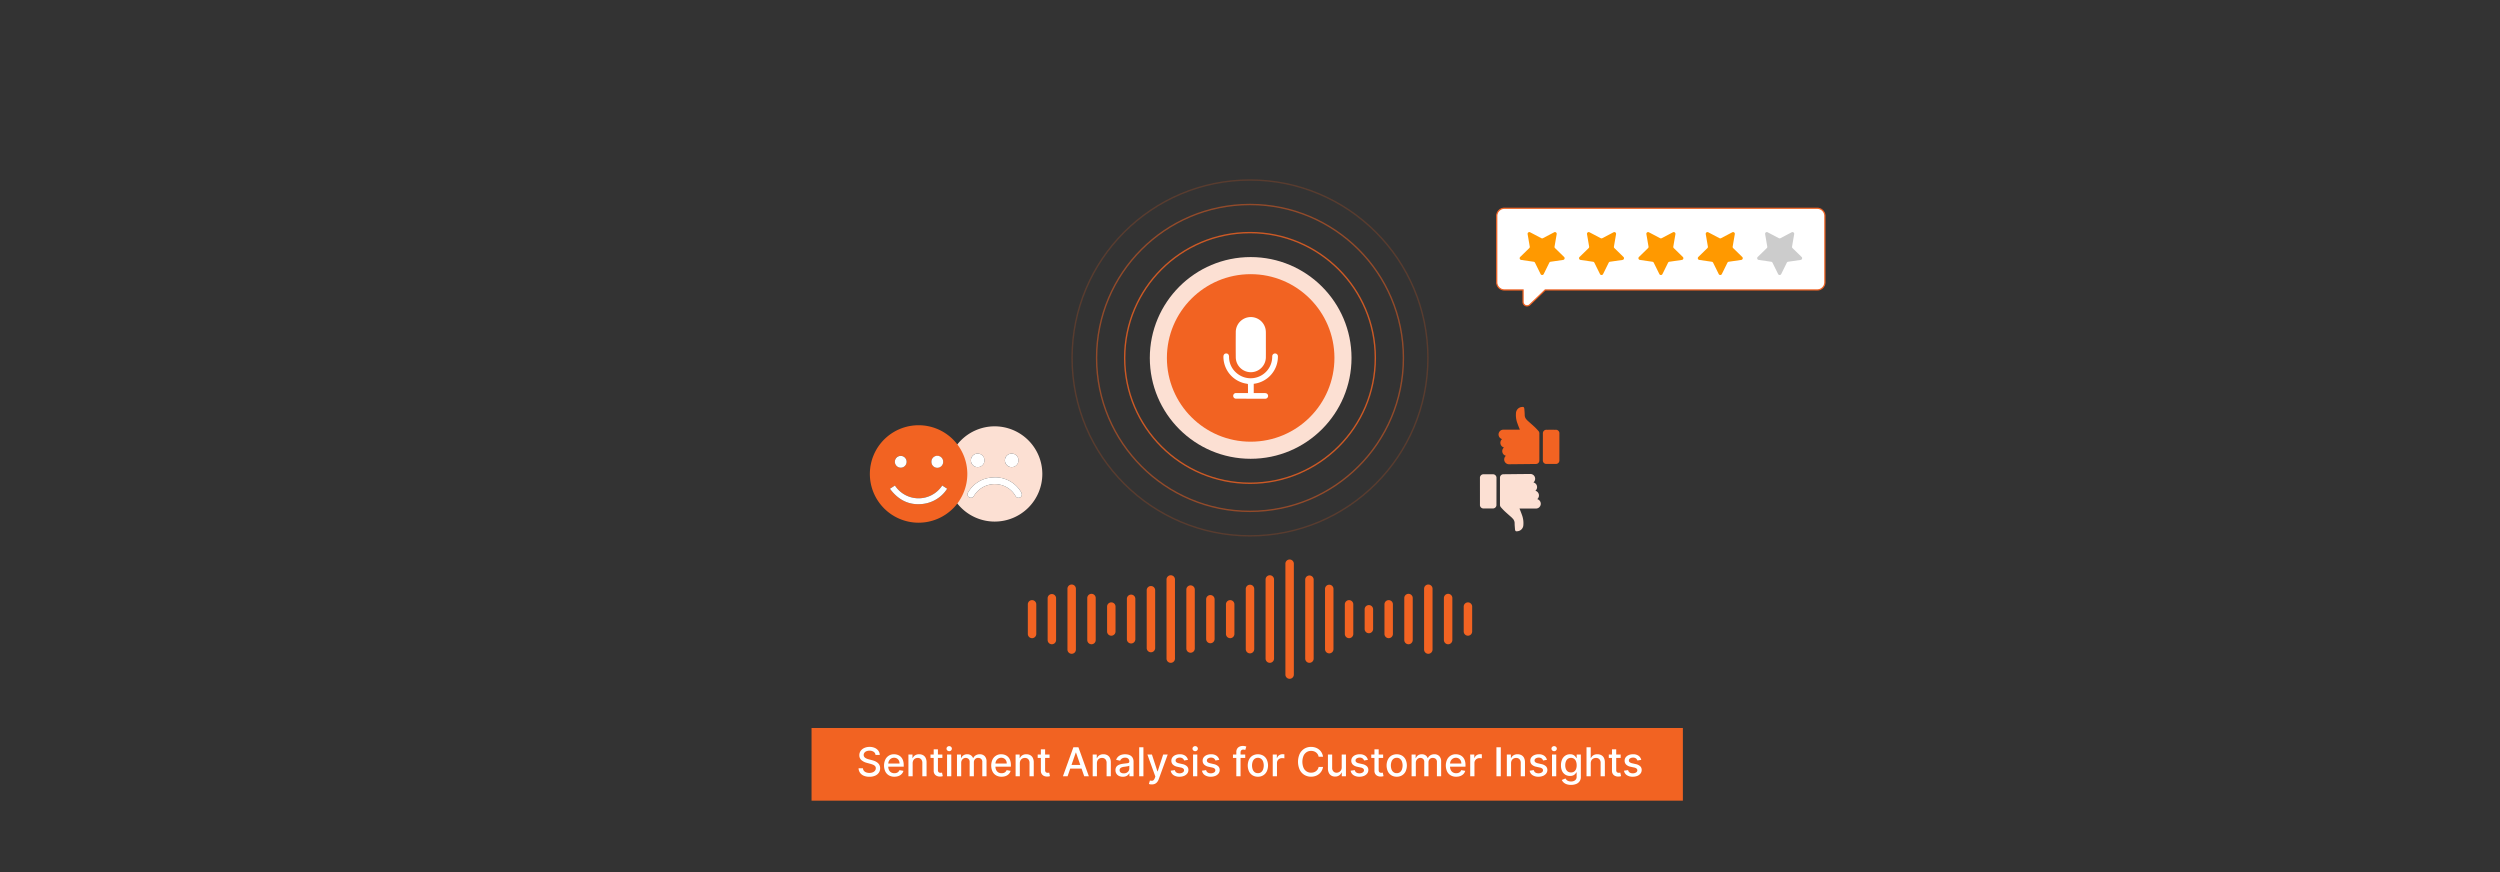 <svg id="Layer_1" data-name="Layer 1" xmlns="http://www.w3.org/2000/svg" viewBox="0 0 860 300"><rect x="0" y="0" width="860" height="300" fill="#333333" stroke="none"/><path d="M368.658,224.903a1.453,1.453,0,0,1-1.454-1.454V202.492a1.454,1.454,0,0,1,2.907,0v20.958A1.453,1.453,0,0,1,368.658,224.903Z" fill="#f26322"/><path d="M361.842,221.625a1.453,1.453,0,0,1-1.454-1.454V205.769a1.454,1.454,0,0,1,2.907,0v14.402A1.453,1.453,0,0,1,361.842,221.625Z" fill="#f26322"/><path d="M375.474,221.625a1.453,1.453,0,0,1-1.454-1.454V205.769a1.454,1.454,0,1,1,2.907,0v14.402A1.453,1.453,0,0,1,375.474,221.625Z" fill="#f26322"/><path d="M382.29,218.683a1.453,1.453,0,0,1-1.454-1.454v-8.518a1.454,1.454,0,1,1,2.907,0v8.518A1.453,1.453,0,0,1,382.29,218.683Z" fill="#f26322"/><path d="M491.341,224.903a1.453,1.453,0,0,1-1.454-1.454V202.492a1.454,1.454,0,0,1,2.907,0v20.958A1.453,1.453,0,0,1,491.341,224.903Z" fill="#f26322"/><path d="M484.526,221.625a1.453,1.453,0,0,1-1.454-1.454V205.769a1.454,1.454,0,1,1,2.907,0v14.402A1.453,1.453,0,0,1,484.526,221.625Z" fill="#f26322"/><path d="M498.157,221.625a1.453,1.453,0,0,1-1.454-1.454V205.769a1.454,1.454,0,1,1,2.907,0v14.402A1.453,1.453,0,0,1,498.157,221.625Z" fill="#f26322"/><path d="M504.973,218.683a1.453,1.453,0,0,1-1.454-1.454v-8.518a1.454,1.454,0,1,1,2.907,0v8.518A1.453,1.453,0,0,1,504.973,218.683Z" fill="#f26322"/><path d="M389.105,221.354a1.453,1.453,0,0,1-1.454-1.454V206.04a1.454,1.454,0,1,1,2.907,0v13.86A1.453,1.453,0,0,1,389.105,221.354Z" fill="#f26322"/><path d="M395.921,224.382a1.453,1.453,0,0,1-1.454-1.454V203.012a1.454,1.454,0,0,1,2.907,0v19.916A1.453,1.453,0,0,1,395.921,224.382Z" fill="#f26322"/><path d="M402.737,228.013a1.453,1.453,0,0,1-1.454-1.454V199.381a1.454,1.454,0,1,1,2.907,0v27.178A1.453,1.453,0,0,1,402.737,228.013Z" fill="#f26322"/><path d="M409.553,224.537a1.453,1.453,0,0,1-1.454-1.454V202.857a1.454,1.454,0,1,1,2.907,0v20.227A1.453,1.453,0,0,1,409.553,224.537Z" fill="#f26322"/><path d="M416.369,221.276a1.453,1.453,0,0,1-1.454-1.454V206.117a1.454,1.454,0,0,1,2.907,0v13.706A1.453,1.453,0,0,1,416.369,221.276Z" fill="#f26322"/><path d="M423.184,219.534a1.453,1.453,0,0,1-1.454-1.454V207.86a1.454,1.454,0,0,1,2.907,0v10.221A1.453,1.453,0,0,1,423.184,219.534Z" fill="#f26322"/><path d="M430,224.761a1.453,1.453,0,0,1-1.454-1.454V202.633a1.454,1.454,0,1,1,2.907,0v20.674A1.453,1.453,0,0,1,430,224.761Z" fill="#f26322"/><path d="M457.262,224.761a1.453,1.453,0,0,1-1.454-1.454V202.633a1.454,1.454,0,1,1,2.907,0v20.674A1.453,1.453,0,0,1,457.262,224.761Z" fill="#f26322"/><path d="M436.816,228.013a1.453,1.453,0,0,1-1.454-1.454V199.381a1.454,1.454,0,1,1,2.907,0v27.178A1.453,1.453,0,0,1,436.816,228.013Z" fill="#f26322"/><path d="M443.631,233.51a1.453,1.453,0,0,1-1.454-1.454V193.883a1.454,1.454,0,0,1,2.907,0v38.173A1.453,1.453,0,0,1,443.631,233.51Z" fill="#f26322"/><path d="M450.447,228.013a1.453,1.453,0,0,1-1.454-1.454V199.381a1.454,1.454,0,0,1,2.907,0v27.178A1.453,1.453,0,0,1,450.447,228.013Z" fill="#f26322"/><path d="M464.079,219.534a1.453,1.453,0,0,1-1.454-1.454V207.86a1.454,1.454,0,0,1,2.907,0v10.221A1.453,1.453,0,0,1,464.079,219.534Z" fill="#f26322"/><path d="M477.71,219.534a1.453,1.453,0,0,1-1.454-1.454V207.86a1.454,1.454,0,0,1,2.907,0v10.221A1.454,1.454,0,0,1,477.71,219.534Z" fill="#f26322"/><path d="M470.894,217.828a1.453,1.453,0,0,1-1.454-1.454v-6.809a1.454,1.454,0,0,1,2.907,0v6.809A1.453,1.453,0,0,1,470.894,217.828Z" fill="#f26322"/><path d="M355.027,219.534a1.453,1.453,0,0,1-1.454-1.454V207.86a1.454,1.454,0,0,1,2.907,0v10.221A1.453,1.453,0,0,1,355.027,219.534Z" fill="#f26322"/><circle cx="430.229" cy="123.128" r="34.694" fill="#fce0d3"/><circle cx="430.229" cy="123.128" r="28.816" fill="#f26322"/><circle cx="430" cy="123.128" r="43.11" fill="none" stroke="#f26322" stroke-miterlimit="10" stroke-width="0.485" opacity="0.8"/><circle cx="430" cy="123.128" r="52.776" fill="none" stroke="#f26322" stroke-miterlimit="10" stroke-width="0.485" opacity="0.5"/><circle cx="430" cy="123.128" r="61.204" fill="none" stroke="#f26322" stroke-miterlimit="10" stroke-width="0.485" opacity="0.2"/><path d="M435.459,118.536c0,1.417.016,2.834-.004,4.251a5.174,5.174,0,0,1-10.347.155c-.029-2.94-.023-5.881-.001-8.821a5.173,5.173,0,0,1,10.258-.821,6.952,6.952,0,0,1,.091,1.162c.011,1.358.004,2.716.004,4.074Z" fill="#fff"/><path d="M431.284,135.219c1.245,0,2.47-.002,3.695.002a2.379,2.379,0,0,1,.526.047.962.962,0,0,1,.009,1.861,1.558,1.558,0,0,1-.384.047q-4.935-.014-9.869-.035a.969.969,0,1,1-.011-1.933c1.226-.004,2.453,0,3.679.001h.377c0-1.028.005-2.018-.012-3.007-.001-.065-.166-.169-.265-.183a9.408,9.408,0,0,1-8.172-9.261c-.009-.717.35-1.155.943-1.168.606-.013.978.395.992,1.118a7.224,7.224,0,0,0,2.32,5.372,7.42,7.42,0,0,0,12.456-4.319,10.136,10.136,0,0,0,.081-1.129.98.98,0,1,1,1.954.024,9.405,9.405,0,0,1-7.802,9.295c-.163.026-.325.055-.516.087Z" fill="#fff"/><rect x="279.17" y="250.428" width="299.738" height="25" fill="#f26322"/><path d="M301.177,259.688a1.428,1.428,0,0,0-.643-1.073,2.473,2.473,0,0,0-1.421-.383,2.68,2.68,0,0,0-1.062.192,1.635,1.635,0,0,0-.694.526,1.241,1.241,0,0,0-.246.757,1.099,1.099,0,0,0,.168.613,1.414,1.414,0,0,0,.443.431,3.074,3.074,0,0,0,.592.287,6.299,6.299,0,0,0,.609.188l.974.254a7.517,7.517,0,0,1,.979.316,3.941,3.941,0,0,1,.93.525,2.55,2.55,0,0,1,.694.809,2.355,2.355,0,0,1,.266,1.154,2.658,2.658,0,0,1-.436,1.504,2.922,2.922,0,0,1-1.261,1.037,4.732,4.732,0,0,1-1.994.381,4.85,4.85,0,0,1-1.938-.355,2.982,2.982,0,0,1-1.281-1.011,2.904,2.904,0,0,1-.511-1.556h1.509a1.522,1.522,0,0,0,.353.898,1.85,1.85,0,0,0,.794.531,3.147,3.147,0,0,0,1.064.172,3.005,3.005,0,0,0,1.137-.201,1.879,1.879,0,0,0,.787-.565,1.326,1.326,0,0,0,.287-.85,1.052,1.052,0,0,0-.25-.726,1.896,1.896,0,0,0-.677-.467,6.736,6.736,0,0,0-.962-.327l-1.178-.321a4.555,4.555,0,0,1-1.897-.959,2.151,2.151,0,0,1-.699-1.676,2.488,2.488,0,0,1,.468-1.504,3.09,3.09,0,0,1,1.266-1.001,4.363,4.363,0,0,1,1.801-.357,4.266,4.266,0,0,1,1.79.354,3.031,3.031,0,0,1,1.225.977,2.48,2.48,0,0,1,.468,1.425Z" fill="#fff"/><path d="M307.668,267.191a3.647,3.647,0,0,1-1.901-.475,3.157,3.157,0,0,1-1.227-1.339,4.979,4.979,0,0,1,0-4.054,3.221,3.221,0,0,1,3.026-1.859,3.662,3.662,0,0,1,1.227.209,2.985,2.985,0,0,1,1.066.657,3.102,3.102,0,0,1,.745,1.161,4.86,4.86,0,0,1,.273,1.732v.517h-5.945v-1.092H309.45a2.161,2.161,0,0,0-.234-1.02,1.775,1.775,0,0,0-.655-.703,1.842,1.842,0,0,0-.986-.259,1.903,1.903,0,0,0-1.069.3,2.011,2.011,0,0,0-.701.779,2.241,2.241,0,0,0-.246,1.039v.852a2.804,2.804,0,0,0,.266,1.276,1.874,1.874,0,0,0,.742.802,2.202,2.202,0,0,0,1.115.274,2.286,2.286,0,0,0,.755-.119,1.585,1.585,0,0,0,.589-.358,1.558,1.558,0,0,0,.38-.589l1.378.249a2.495,2.495,0,0,1-.591,1.063,2.877,2.877,0,0,1-1.066.706A3.98,3.98,0,0,1,307.668,267.191Z" fill="#fff"/><path d="M313.954,262.599V267.04H312.498v-7.479h1.397v1.217h.093a2.133,2.133,0,0,1,.81-.955,2.506,2.506,0,0,1,1.395-.359,2.713,2.713,0,0,1,1.339.318,2.169,2.169,0,0,1,.891.947,3.43,3.43,0,0,1,.316,1.553V267.04h-1.456v-4.582a1.81,1.81,0,0,0-.423-1.273,1.505,1.505,0,0,0-1.164-.46,1.807,1.807,0,0,0-.898.22,1.556,1.556,0,0,0-.618.64A2.116,2.116,0,0,0,313.954,262.599Z" fill="#fff"/><path d="M324.18,259.562V260.73h-4.085v-1.168Zm-2.99-1.793h1.456v7.075a1.263,1.263,0,0,0,.127.636.645.645,0,0,0,.329.287,1.237,1.237,0,0,0,.44.076,1.656,1.656,0,0,0,.307-.025c.088-.016.156-.029.205-.039l.263,1.203a2.412,2.412,0,0,1-.36.1,2.96,2.96,0,0,1-.585.057,2.579,2.579,0,0,1-1.071-.205,1.835,1.835,0,0,1-.803-.662,1.946,1.946,0,0,1-.307-1.125Z" fill="#fff"/><path d="M326.522,258.408a.915.915,0,0,1-.65-.256.831.831,0,0,1,0-1.227.954.954,0,0,1,1.3,0,.832.832,0,0,1,0,1.227A.915.915,0,0,1,326.522,258.408Zm-.735,8.633v-7.479h1.456V267.04Z" fill="#fff"/><path d="M329.199,267.04v-7.479h1.397v1.217h.093a1.946,1.946,0,0,1,.765-.967,2.26,2.26,0,0,1,1.27-.348,2.168,2.168,0,0,1,1.259.35,2.067,2.067,0,0,1,.752.965h.078a2.118,2.118,0,0,1,.853-.957,2.615,2.615,0,0,1,1.393-.357,2.269,2.269,0,0,1,1.663.637,2.596,2.596,0,0,1,.645,1.924V267.04h-1.456v-4.879a1.348,1.348,0,0,0-.414-1.101,1.504,1.504,0,0,0-.988-.341,1.417,1.417,0,0,0-1.105.435,1.603,1.603,0,0,0-.395,1.117V267.04h-1.451v-4.972a1.306,1.306,0,0,0-.38-.979,1.356,1.356,0,0,0-.989-.37,1.412,1.412,0,0,0-.762.217,1.597,1.597,0,0,0-.56.602,1.815,1.815,0,0,0-.212.891V267.04Z" fill="#fff"/><path d="M344.538,267.191a3.647,3.647,0,0,1-1.901-.475,3.157,3.157,0,0,1-1.227-1.339,4.979,4.979,0,0,1,0-4.054,3.221,3.221,0,0,1,3.026-1.859,3.662,3.662,0,0,1,1.227.209,2.984,2.984,0,0,1,1.066.657,3.101,3.101,0,0,1,.745,1.161,4.858,4.858,0,0,1,.273,1.732v.517h-5.945v-1.092H346.32a2.161,2.161,0,0,0-.234-1.02,1.775,1.775,0,0,0-.655-.703,1.843,1.843,0,0,0-.986-.259,1.902,1.902,0,0,0-1.069.3,2.013,2.013,0,0,0-.701.779,2.241,2.241,0,0,0-.246,1.039v.852a2.805,2.805,0,0,0,.266,1.276,1.874,1.874,0,0,0,.742.802,2.202,2.202,0,0,0,1.115.274,2.286,2.286,0,0,0,.755-.119,1.584,1.584,0,0,0,.589-.358,1.558,1.558,0,0,0,.38-.589l1.378.249a2.494,2.494,0,0,1-.591,1.063,2.876,2.876,0,0,1-1.066.706A3.98,3.98,0,0,1,344.538,267.191Z" fill="#fff"/><path d="M350.824,262.599V267.04h-1.456v-7.479h1.397v1.217h.093a2.133,2.133,0,0,1,.811-.955,2.506,2.506,0,0,1,1.395-.359,2.713,2.713,0,0,1,1.339.318,2.169,2.169,0,0,1,.891.947,3.43,3.43,0,0,1,.317,1.553V267.04h-1.456v-4.582a1.81,1.81,0,0,0-.423-1.273,1.505,1.505,0,0,0-1.164-.46,1.806,1.806,0,0,0-.898.22,1.556,1.556,0,0,0-.618.64A2.116,2.116,0,0,0,350.824,262.599Z" fill="#fff"/><path d="M361.049,259.562V260.73h-4.085v-1.168Zm-2.99-1.793h1.456v7.075a1.263,1.263,0,0,0,.127.636.645.645,0,0,0,.329.287,1.238,1.238,0,0,0,.44.076,1.657,1.657,0,0,0,.307-.025c.088-.016.156-.029.205-.039l.263,1.203a2.405,2.405,0,0,1-.36.1,2.96,2.96,0,0,1-.585.057,2.579,2.579,0,0,1-1.071-.205,1.835,1.835,0,0,1-.803-.662,1.946,1.946,0,0,1-.307-1.125Z" fill="#fff"/><path d="M367.248,267.04H365.65l3.589-9.973h1.738l3.588,9.973h-1.597l-2.819-8.161h-.078Zm.268-3.905h5.181v1.267h-5.181Z" fill="#fff"/><path d="M377.341,262.599V267.04h-1.456v-7.479h1.397v1.217h.093a2.133,2.133,0,0,1,.81-.955,2.506,2.506,0,0,1,1.395-.359,2.713,2.713,0,0,1,1.339.318,2.169,2.169,0,0,1,.891.947,3.43,3.43,0,0,1,.316,1.553V267.04h-1.456v-4.582a1.81,1.81,0,0,0-.423-1.273,1.505,1.505,0,0,0-1.164-.46,1.807,1.807,0,0,0-.898.22,1.556,1.556,0,0,0-.618.64A2.116,2.116,0,0,0,377.341,262.599Z" fill="#fff"/><path d="M386.252,267.206a3.034,3.034,0,0,1-1.286-.266,2.142,2.142,0,0,1-.908-.771,2.208,2.208,0,0,1-.334-1.242,2.014,2.014,0,0,1,.244-1.042,1.789,1.789,0,0,1,.657-.647,3.428,3.428,0,0,1,.925-.36,8.94,8.94,0,0,1,1.042-.185q.672-.079,1.091-.13a1.573,1.573,0,0,0,.608-.168.41.41,0,0,0,.19-.38v-.033a1.321,1.321,0,0,0-.358-.989,1.463,1.463,0,0,0-1.064-.351,1.855,1.855,0,0,0-1.156.324,1.758,1.758,0,0,0-.582.718l-1.368-.311a2.632,2.632,0,0,1,.713-1.103,2.924,2.924,0,0,1,1.083-.614,4.298,4.298,0,0,1,1.29-.191,4.723,4.723,0,0,1,.952.104,2.826,2.826,0,0,1,.945.382,2.125,2.125,0,0,1,.723.791,2.759,2.759,0,0,1,.282,1.332V267.04H388.521v-1.022h-.059a2.078,2.078,0,0,1-.423.556,2.255,2.255,0,0,1-.726.452A2.815,2.815,0,0,1,386.252,267.206Zm.316-1.169a2.093,2.093,0,0,0,1.035-.239,1.682,1.682,0,0,0,.658-.625,1.617,1.617,0,0,0,.226-.83v-.965a.74.74,0,0,1-.299.144,4.392,4.392,0,0,1-.504.111c-.189.031-.372.059-.55.083s-.328.044-.448.062a3.552,3.552,0,0,0-.772.18,1.32,1.32,0,0,0-.555.362.915.915,0,0,0-.207.626.925.925,0,0,0,.399.816A1.754,1.754,0,0,0,386.568,266.037Z" fill="#fff"/><path d="M393.337,257.068V267.04h-1.456v-9.973Z" fill="#fff"/><path d="M396.214,269.845a3.252,3.252,0,0,1-.594-.051,1.938,1.938,0,0,1-.399-.109l.351-1.193a2.348,2.348,0,0,0,.711.092.863.863,0,0,0,.553-.232,1.817,1.817,0,0,0,.426-.717l.18-.496-2.736-7.576h1.558l1.894,5.804h.078l1.894-5.804h1.563l-3.082,8.476a3.418,3.418,0,0,1-.545.991,2.129,2.129,0,0,1-.789.61A2.575,2.575,0,0,1,396.214,269.845Z" fill="#fff"/><path d="M408.666,261.387l-1.32.233a1.6,1.6,0,0,0-.26-.481,1.312,1.312,0,0,0-.48-.375,1.724,1.724,0,0,0-.754-.145,1.824,1.824,0,0,0-1.033.274.822.822,0,0,0-.414.708.746.746,0,0,0,.277.605,2.241,2.241,0,0,0,.896.374l1.188.274a3.191,3.191,0,0,1,1.539.735,1.727,1.727,0,0,1,.506,1.29,1.959,1.959,0,0,1-.387,1.195,2.553,2.553,0,0,1-1.076.82,3.995,3.995,0,0,1-1.595.297,3.584,3.584,0,0,1-2.05-.537,2.257,2.257,0,0,1-.974-1.531l1.407-.215a1.337,1.337,0,0,0,.54.83,1.847,1.847,0,0,0,1.067.28,1.966,1.966,0,0,0,1.145-.3.874.874,0,0,0,.428-.732.77.77,0,0,0-.26-.59,1.741,1.741,0,0,0-.796-.359l-1.266-.277a3.041,3.041,0,0,1-1.546-.76,1.832,1.832,0,0,1-.499-1.32,1.884,1.884,0,0,1,.37-1.158,2.44,2.44,0,0,1,1.022-.777,3.763,3.763,0,0,1,1.495-.279,3.107,3.107,0,0,1,1.909.523A2.455,2.455,0,0,1,408.666,261.387Z" fill="#fff"/><path d="M411.144,258.408a.915.915,0,0,1-.65-.256.83.83,0,0,1,0-1.227.954.954,0,0,1,1.3,0,.831.831,0,0,1,0,1.227A.915.915,0,0,1,411.144,258.408Zm-.735,8.633v-7.479h1.456V267.04Z" fill="#fff"/><path d="M419.427,261.387l-1.32.233a1.6,1.6,0,0,0-.26-.481,1.313,1.313,0,0,0-.48-.375,1.724,1.724,0,0,0-.754-.145,1.824,1.824,0,0,0-1.033.274.822.822,0,0,0-.414.708.746.746,0,0,0,.277.605,2.24,2.24,0,0,0,.896.374l1.188.274a3.191,3.191,0,0,1,1.539.735,1.727,1.727,0,0,1,.506,1.29,1.958,1.958,0,0,1-.387,1.195,2.553,2.553,0,0,1-1.076.82,3.996,3.996,0,0,1-1.595.297,3.584,3.584,0,0,1-2.05-.537,2.257,2.257,0,0,1-.974-1.531l1.407-.215a1.337,1.337,0,0,0,.541.83,1.847,1.847,0,0,0,1.066.28,1.966,1.966,0,0,0,1.145-.3.874.874,0,0,0,.428-.732.77.77,0,0,0-.26-.59,1.741,1.741,0,0,0-.796-.359l-1.266-.277a3.041,3.041,0,0,1-1.546-.76,1.833,1.833,0,0,1-.499-1.32,1.883,1.883,0,0,1,.37-1.158,2.44,2.44,0,0,1,1.022-.777,3.763,3.763,0,0,1,1.495-.279,3.106,3.106,0,0,1,1.909.523A2.456,2.456,0,0,1,419.427,261.387Z" fill="#fff"/><path d="M428.361,259.562V260.73h-4.226v-1.168Zm-3.067,7.479v-8.346a2.072,2.072,0,0,1,.307-1.166,1.903,1.903,0,0,1,.813-.697,2.617,2.617,0,0,1,1.101-.23,3.463,3.463,0,0,1,.75.07,3.547,3.547,0,0,1,.462.129l-.341,1.179c-.068-.02-.156-.043-.263-.071a1.597,1.597,0,0,0-.39-.041.951.951,0,0,0-.757.264,1.129,1.129,0,0,0-.227.759V267.04Z" fill="#fff"/><path d="M432.715,267.191a3.435,3.435,0,0,1-1.836-.481,3.247,3.247,0,0,1-1.217-1.349,4.97,4.97,0,0,1,0-4.061,3.24,3.24,0,0,1,1.217-1.355,3.742,3.742,0,0,1,3.672,0,3.242,3.242,0,0,1,1.217,1.355,4.97,4.97,0,0,1,0,4.061,3.25,3.25,0,0,1-1.217,1.349A3.435,3.435,0,0,1,432.715,267.191Zm.005-1.222a1.746,1.746,0,0,0,1.13-.36,2.13,2.13,0,0,0,.664-.959,4.117,4.117,0,0,0,0-2.637,2.167,2.167,0,0,0-.664-.967,1.941,1.941,0,0,0-2.267,0,2.153,2.153,0,0,0-.667.967,4.117,4.117,0,0,0,0,2.637,2.117,2.117,0,0,0,.667.959A1.76,1.76,0,0,0,432.72,265.969Z" fill="#fff"/><path d="M437.822,267.04v-7.479H439.23v1.188h.078a1.821,1.821,0,0,1,.724-.952,2.066,2.066,0,0,1,1.176-.349c.091,0,.198.004.323.01.125.008.224.016.295.025v1.393a2.796,2.796,0,0,0-.311-.057,3.143,3.143,0,0,0-.448-.031,1.905,1.905,0,0,0-.918.217,1.629,1.629,0,0,0-.869,1.468V267.04Z" fill="#fff"/><path d="M455.123,260.311h-1.518a2.337,2.337,0,0,0-.326-.857,2.4,2.4,0,0,0-.585-.629,2.506,2.506,0,0,0-.771-.389,3.039,3.039,0,0,0-.903-.132,2.812,2.812,0,0,0-1.541.433,2.93,2.93,0,0,0-1.071,1.272,5.561,5.561,0,0,0,0,4.1,2.888,2.888,0,0,0,1.073,1.266,2.813,2.813,0,0,0,1.534.43,3.087,3.087,0,0,0,.898-.129,2.533,2.533,0,0,0,.771-.383,2.356,2.356,0,0,0,.587-.621,2.332,2.332,0,0,0,.334-.845l1.518.005a4.063,4.063,0,0,1-.47,1.352,3.778,3.778,0,0,1-.891,1.062,4.04,4.04,0,0,1-1.239.689,4.583,4.583,0,0,1-1.52.244,4.347,4.347,0,0,1-2.308-.616,4.26,4.26,0,0,1-1.595-1.765,6.745,6.745,0,0,1,.002-5.486,4.277,4.277,0,0,1,1.598-1.762,4.337,4.337,0,0,1,2.303-.616,4.733,4.733,0,0,1,1.482.226,4.001,4.001,0,0,1,1.239.662,3.68,3.68,0,0,1,.911,1.062A4.103,4.103,0,0,1,455.123,260.311Z" fill="#fff"/><path d="M461.546,263.939v-4.377h1.461V267.04h-1.432v-1.295h-.078a2.337,2.337,0,0,1-.825.996,2.409,2.409,0,0,1-1.41.397,2.501,2.501,0,0,1-1.273-.319,2.185,2.185,0,0,1-.866-.946,3.453,3.453,0,0,1-.315-1.555v-4.756h1.456v4.581a1.714,1.714,0,0,0,.424,1.218,1.439,1.439,0,0,0,1.101.453,1.797,1.797,0,0,0,.815-.205,1.734,1.734,0,0,0,.677-.618A1.868,1.868,0,0,0,461.546,263.939Z" fill="#fff"/><path d="M470.563,261.387l-1.319.233a1.591,1.591,0,0,0-.261-.481,1.307,1.307,0,0,0-.48-.375,1.726,1.726,0,0,0-.755-.145,1.825,1.825,0,0,0-1.032.274.824.824,0,0,0-.414.708.745.745,0,0,0,.278.605,2.235,2.235,0,0,0,.895.374l1.188.274a3.187,3.187,0,0,1,1.538.735,1.726,1.726,0,0,1,.507,1.29,1.953,1.953,0,0,1-.388,1.195,2.55,2.55,0,0,1-1.075.82,3.999,3.999,0,0,1-1.595.297,3.587,3.587,0,0,1-2.051-.537,2.26,2.26,0,0,1-.974-1.531l1.407-.215a1.333,1.333,0,0,0,.541.83,1.844,1.844,0,0,0,1.066.28,1.963,1.963,0,0,0,1.143-.3.873.873,0,0,0,.429-.732.769.769,0,0,0-.261-.59,1.736,1.736,0,0,0-.796-.359l-1.266-.277a3.035,3.035,0,0,1-1.546-.76,1.831,1.831,0,0,1-.499-1.32,1.886,1.886,0,0,1,.369-1.158,2.444,2.444,0,0,1,1.023-.777,3.759,3.759,0,0,1,1.494-.279,3.108,3.108,0,0,1,1.909.523A2.455,2.455,0,0,1,470.563,261.387Z" fill="#fff"/><path d="M475.798,259.562V260.73h-4.085v-1.168Zm-2.989-1.793h1.456v7.075a1.269,1.269,0,0,0,.126.636.651.651,0,0,0,.329.287,1.238,1.238,0,0,0,.44.076,1.661,1.661,0,0,0,.307-.025c.088-.016.156-.029.205-.039l.263,1.203a2.446,2.446,0,0,1-.36.1,2.961,2.961,0,0,1-.584.057,2.576,2.576,0,0,1-1.071-.205,1.833,1.833,0,0,1-.804-.662,1.943,1.943,0,0,1-.307-1.125Z" fill="#fff"/><path d="M480.477,267.191a3.437,3.437,0,0,1-1.836-.481,3.25,3.25,0,0,1-1.217-1.349,4.97,4.97,0,0,1,0-4.061,3.242,3.242,0,0,1,1.217-1.355,3.742,3.742,0,0,1,3.672,0A3.244,3.244,0,0,1,483.53,261.3a4.981,4.981,0,0,1,0,4.061,3.251,3.251,0,0,1-1.218,1.349A3.435,3.435,0,0,1,480.477,267.191Zm.005-1.222a1.744,1.744,0,0,0,1.13-.36,2.131,2.131,0,0,0,.665-.959,4.117,4.117,0,0,0,0-2.637,2.167,2.167,0,0,0-.665-.967,1.726,1.726,0,0,0-1.13-.365,1.743,1.743,0,0,0-1.137.365,2.156,2.156,0,0,0-.667.967,4.117,4.117,0,0,0,0,2.637,2.12,2.12,0,0,0,.667.959A1.762,1.762,0,0,0,480.481,265.969Z" fill="#fff"/><path d="M485.585,267.04v-7.479h1.397v1.217h.093a1.947,1.947,0,0,1,.765-.967,2.261,2.261,0,0,1,1.271-.348,2.167,2.167,0,0,1,1.259.35,2.066,2.066,0,0,1,.752.965h.078a2.118,2.118,0,0,1,.853-.957,2.616,2.616,0,0,1,1.393-.357,2.27,2.27,0,0,1,1.663.637,2.598,2.598,0,0,1,.645,1.924V267.04h-1.456v-4.879a1.349,1.349,0,0,0-.413-1.101,1.505,1.505,0,0,0-.989-.341,1.415,1.415,0,0,0-1.105.435,1.599,1.599,0,0,0-.395,1.117V267.04h-1.451v-4.972a1.306,1.306,0,0,0-.38-.979,1.355,1.355,0,0,0-.988-.37,1.415,1.415,0,0,0-.763.217,1.608,1.608,0,0,0-.56.602,1.81,1.81,0,0,0-.212.891V267.04Z" fill="#fff"/><path d="M500.923,267.191a3.644,3.644,0,0,1-1.901-.475,3.161,3.161,0,0,1-1.228-1.339,4.986,4.986,0,0,1,0-4.054,3.223,3.223,0,0,1,3.026-1.859,3.667,3.667,0,0,1,1.228.209,2.994,2.994,0,0,1,1.066.657,3.115,3.115,0,0,1,.745,1.161,4.872,4.872,0,0,1,.272,1.732v.517h-5.945v-1.092h4.519a2.167,2.167,0,0,0-.233-1.02,1.783,1.783,0,0,0-.655-.703,1.844,1.844,0,0,0-.986-.259,1.902,1.902,0,0,0-1.068.3,2.017,2.017,0,0,0-.701.779,2.242,2.242,0,0,0-.246,1.039v.852a2.81,2.81,0,0,0,.266,1.276,1.87,1.87,0,0,0,.742.802,2.201,2.201,0,0,0,1.115.274,2.284,2.284,0,0,0,.755-.119,1.584,1.584,0,0,0,.589-.358,1.557,1.557,0,0,0,.38-.589l1.378.249a2.492,2.492,0,0,1-.592,1.063,2.877,2.877,0,0,1-1.066.706A3.979,3.979,0,0,1,500.923,267.191Z" fill="#fff"/><path d="M505.753,267.04v-7.479H507.16v1.188h.078a1.819,1.819,0,0,1,.723-.952,2.069,2.069,0,0,1,1.177-.349c.091,0,.198.004.323.01.125.008.224.016.295.025v1.393a2.795,2.795,0,0,0-.312-.057,3.141,3.141,0,0,0-.448-.031,1.903,1.903,0,0,0-.918.217,1.624,1.624,0,0,0-.869,1.468V267.04Z" fill="#fff"/><path d="M516.276,257.068V267.04h-1.505v-9.973Z" fill="#fff"/><path d="M519.806,262.599V267.04H518.35v-7.479h1.397v1.217h.093a2.133,2.133,0,0,1,.811-.955,2.506,2.506,0,0,1,1.395-.359,2.71,2.71,0,0,1,1.339.318,2.165,2.165,0,0,1,.891.947,3.432,3.432,0,0,1,.316,1.553V267.04h-1.455v-4.582a1.81,1.81,0,0,0-.424-1.273,1.505,1.505,0,0,0-1.164-.46,1.806,1.806,0,0,0-.898.22,1.562,1.562,0,0,0-.618.64A2.111,2.111,0,0,0,519.806,262.599Z" fill="#fff"/><path d="M532.144,261.387l-1.319.233a1.593,1.593,0,0,0-.261-.481,1.307,1.307,0,0,0-.479-.375,1.727,1.727,0,0,0-.755-.145,1.825,1.825,0,0,0-1.032.274.824.824,0,0,0-.414.708.746.746,0,0,0,.278.605,2.235,2.235,0,0,0,.895.374l1.188.274a3.187,3.187,0,0,1,1.538.735,1.726,1.726,0,0,1,.507,1.29,1.953,1.953,0,0,1-.388,1.195,2.55,2.55,0,0,1-1.075.82,3.999,3.999,0,0,1-1.595.297,3.587,3.587,0,0,1-2.051-.537,2.26,2.26,0,0,1-.974-1.531l1.407-.215a1.334,1.334,0,0,0,.541.83,1.845,1.845,0,0,0,1.066.28,1.963,1.963,0,0,0,1.144-.3.874.874,0,0,0,.429-.732.769.769,0,0,0-.261-.59,1.737,1.737,0,0,0-.796-.359l-1.266-.277a3.036,3.036,0,0,1-1.546-.76,1.831,1.831,0,0,1-.499-1.32,1.886,1.886,0,0,1,.369-1.158,2.442,2.442,0,0,1,1.023-.777,3.758,3.758,0,0,1,1.494-.279,3.108,3.108,0,0,1,1.909.523A2.455,2.455,0,0,1,532.144,261.387Z" fill="#fff"/><path d="M534.623,258.408a.917.917,0,0,1-.65-.256.832.832,0,0,1,0-1.227.955.955,0,0,1,1.301,0,.831.831,0,0,1,0,1.227A.917.917,0,0,1,534.623,258.408Zm-.735,8.633v-7.479h1.456V267.04Z" fill="#fff"/><path d="M540.437,270.001a4.462,4.462,0,0,1-1.531-.234,2.959,2.959,0,0,1-1.044-.618,2.609,2.609,0,0,1-.605-.843l1.252-.516a3.04,3.04,0,0,0,.352.455,1.825,1.825,0,0,0,.605.412,2.441,2.441,0,0,0,.985.17,2.227,2.227,0,0,0,1.368-.402,1.486,1.486,0,0,0,.541-1.277v-1.471h-.093a3.481,3.481,0,0,1-.377.531,2.081,2.081,0,0,1-.675.506,2.5,2.5,0,0,1-1.115.215,3.092,3.092,0,0,1-1.595-.417,2.905,2.905,0,0,1-1.12-1.232,4.445,4.445,0,0,1-.411-2.01,4.723,4.723,0,0,1,.406-2.045,3.078,3.078,0,0,1,1.118-1.307,2.921,2.921,0,0,1,1.611-.455,2.365,2.365,0,0,1,1.125.231,2.119,2.119,0,0,1,.67.539,4.467,4.467,0,0,1,.372.54h.107v-1.212h1.427v7.644a2.488,2.488,0,0,1-1.658,2.498A4.709,4.709,0,0,1,540.437,270.001Zm-.015-4.28a1.859,1.859,0,0,0,1.064-.295,1.827,1.827,0,0,0,.662-.847,3.508,3.508,0,0,0,.227-1.327,3.641,3.641,0,0,0-.225-1.329,1.988,1.988,0,0,0-.657-.898,1.939,1.939,0,0,0-2.167.014,2.063,2.063,0,0,0-.659.918,3.61,3.61,0,0,0-.222,1.296,3.432,3.432,0,0,0,.224,1.29,1.905,1.905,0,0,0,.665.867A1.842,1.842,0,0,0,540.422,265.721Z" fill="#fff"/><path d="M547.22,262.599V267.04h-1.456v-9.973H547.2v3.711h.093a2.143,2.143,0,0,1,.804-.959,2.524,2.524,0,0,1,1.412-.355,2.755,2.755,0,0,1,1.346.316,2.168,2.168,0,0,1,.896.941,3.429,3.429,0,0,1,.318,1.561V267.04h-1.456v-4.582a1.806,1.806,0,0,0-.423-1.278,1.532,1.532,0,0,0-1.179-.455,1.912,1.912,0,0,0-.923.22,1.565,1.565,0,0,0-.638.64A2.078,2.078,0,0,0,547.22,262.599Z" fill="#fff"/><path d="M557.509,259.562V260.73h-4.085v-1.168Zm-2.989-1.793h1.456v7.075a1.269,1.269,0,0,0,.126.636.65.65,0,0,0,.329.287,1.237,1.237,0,0,0,.44.076,1.66,1.66,0,0,0,.307-.025c.088-.016.156-.029.205-.039l.263,1.203a2.448,2.448,0,0,1-.36.1,2.962,2.962,0,0,1-.584.057,2.576,2.576,0,0,1-1.071-.205,1.833,1.833,0,0,1-.804-.662,1.943,1.943,0,0,1-.307-1.125Z" fill="#fff"/><path d="M564.593,261.387l-1.319.233a1.591,1.591,0,0,0-.261-.481,1.307,1.307,0,0,0-.48-.375,1.726,1.726,0,0,0-.755-.145,1.825,1.825,0,0,0-1.032.274.824.824,0,0,0-.414.708.745.745,0,0,0,.278.605,2.235,2.235,0,0,0,.895.374l1.188.274a3.187,3.187,0,0,1,1.538.735,1.726,1.726,0,0,1,.507,1.29,1.953,1.953,0,0,1-.388,1.195,2.55,2.55,0,0,1-1.075.82,3.999,3.999,0,0,1-1.595.297,3.587,3.587,0,0,1-2.051-.537,2.26,2.26,0,0,1-.974-1.531l1.407-.215a1.333,1.333,0,0,0,.541.83,1.844,1.844,0,0,0,1.066.28,1.963,1.963,0,0,0,1.143-.3.873.873,0,0,0,.429-.732.769.769,0,0,0-.261-.59,1.736,1.736,0,0,0-.796-.359l-1.266-.277a3.035,3.035,0,0,1-1.546-.76,1.831,1.831,0,0,1-.499-1.32,1.886,1.886,0,0,1,.369-1.158,2.444,2.444,0,0,1,1.023-.777,3.758,3.758,0,0,1,1.494-.279,3.108,3.108,0,0,1,1.909.523A2.455,2.455,0,0,1,564.593,261.387Z" fill="#fff"/><path d="M625.129,71.646H517.515a2.637,2.637,0,0,0-2.637,2.637V97.105a2.637,2.637,0,0,0,2.637,2.637h6.421V103.86a1.359,1.359,0,0,0,2.299.98l5.313-5.098h93.581a2.637,2.637,0,0,0,2.637-2.637V74.283A2.637,2.637,0,0,0,625.129,71.646Z" fill="#fff" stroke="#f26322" stroke-miterlimit="10" stroke-width="0.428"/><path d="M530.778,81.933l3.854-2.026a.598.598,0,0,1,.867.63l-.736,4.291a.598.598,0,0,0,.172.529l3.118,3.039a.598.598,0,0,1-.331,1.019l-4.309.626a.598.598,0,0,0-.45.327l-1.927,3.904a.598.598,0,0,1-1.072,0l-1.927-3.904a.598.598,0,0,0-.45-.327l-4.309-.626a.598.598,0,0,1-.331-1.019l3.118-3.039a.598.598,0,0,0,.172-.529l-.736-4.291a.598.598,0,0,1,.867-.63l3.854,2.026A.598.598,0,0,0,530.778,81.933Z" fill="#f90"/><path d="M551.204,81.933l3.854-2.026a.598.598,0,0,1,.867.63l-.736,4.291a.598.598,0,0,0,.172.529l3.118,3.039a.598.598,0,0,1-.331,1.019l-4.309.626a.598.598,0,0,0-.45.327l-1.927,3.904a.598.598,0,0,1-1.072,0l-1.927-3.904a.598.598,0,0,0-.45-.327l-4.309-.626a.598.598,0,0,1-.331-1.019l3.118-3.039a.597.597,0,0,0,.172-.529l-.736-4.291a.598.598,0,0,1,.867-.63l3.854,2.026A.598.598,0,0,0,551.204,81.933Z" fill="#f90"/><path d="M571.629,81.933l3.854-2.026a.598.598,0,0,1,.867.63l-.736,4.291a.598.598,0,0,0,.172.529l3.118,3.039a.598.598,0,0,1-.331,1.019l-4.309.626a.598.598,0,0,0-.45.327l-1.927,3.904a.598.598,0,0,1-1.072,0l-1.927-3.904a.598.598,0,0,0-.45-.327L564.13,89.416a.598.598,0,0,1-.331-1.019l3.118-3.039a.598.598,0,0,0,.172-.529l-.736-4.291a.598.598,0,0,1,.867-.63l3.854,2.026A.598.598,0,0,0,571.629,81.933Z" fill="#f90"/><path d="M592.055,81.933l3.854-2.026a.598.598,0,0,1,.867.63l-.736,4.291a.597.597,0,0,0,.172.529l3.118,3.039a.598.598,0,0,1-.331,1.019l-4.309.626a.598.598,0,0,0-.45.327l-1.927,3.904a.598.598,0,0,1-1.072,0L589.314,90.369a.598.598,0,0,0-.45-.327l-4.309-.626a.598.598,0,0,1-.331-1.019l3.118-3.039a.598.598,0,0,0,.172-.529l-.736-4.291a.598.598,0,0,1,.867-.63l3.854,2.026A.598.598,0,0,0,592.055,81.933Z" fill="#f90"/><path d="M612.48,81.933l3.854-2.026a.598.598,0,0,1,.867.63l-.736,4.291a.598.598,0,0,0,.172.529l3.118,3.039a.598.598,0,0,1-.331,1.019l-4.309.626a.598.598,0,0,0-.45.327l-1.927,3.904a.598.598,0,0,1-1.072,0L609.74,90.369a.598.598,0,0,0-.45-.327l-4.309-.626a.598.598,0,0,1-.331-1.019l3.118-3.039a.597.597,0,0,0,.172-.529l-.736-4.291a.598.598,0,0,1,.867-.63l3.854,2.026A.598.598,0,0,0,612.48,81.933Z" fill="#ccc"/><path d="M358.559,163.029a16.383,16.383,0,1,1-16.391-16.372A16.408,16.408,0,0,1,358.559,163.029Zm-16.373,1.178c-.356.02-.724.036-1.091.062-.202.015-.404.041-.604.073a10.24,10.24,0,0,0-7.462,5.051,1.166,1.166,0,0,0,.37,1.686,1.182,1.182,0,0,0,1.652-.52,8.363,8.363,0,0,1,11.313-2.917,7.953,7.953,0,0,1,2.96,2.951,1.148,1.148,0,0,0,1.273.62,1.058,1.058,0,0,0,.912-.984,1.978,1.978,0,0,0-.302-1.026A10.359,10.359,0,0,0,342.186,164.206Zm-5.888-3.511a2.334,2.334,0,1,0-2.311-2.341A2.335,2.335,0,0,0,336.298,160.696Zm11.705,0a2.334,2.334,0,1,0-2.318-2.338A2.328,2.328,0,0,0,348.003,160.696Z" fill="#fce0d3"/><path d="M342.186,164.206a10.359,10.359,0,0,1,9.02,4.997,1.978,1.978,0,0,1,.302,1.026,1.058,1.058,0,0,1-.912.984,1.148,1.148,0,0,1-1.273-.62,7.953,7.953,0,0,0-2.96-2.951,8.363,8.363,0,0,0-11.313,2.917,1.182,1.182,0,0,1-1.652.52,1.166,1.166,0,0,1-.37-1.686,10.24,10.24,0,0,1,7.462-5.051c.2-.032.402-.058.604-.073C341.462,164.242,341.83,164.226,342.186,164.206Z" fill="#fff"/><path d="M336.298,160.696a2.334,2.334,0,1,1,2.368-2.325A2.329,2.329,0,0,1,336.298,160.696Z" fill="#fff"/><path d="M348.003,160.696a2.334,2.334,0,1,1,2.362-2.328A2.338,2.338,0,0,1,348.003,160.696Z" fill="#fff"/><path d="M315.981,179.81A16.764,16.764,0,1,1,332.76,163.061,16.77,16.77,0,0,1,315.981,179.81Zm-9.845-11.673c2.805,3.774,6.431,5.726,11.127,5.235a11.489,11.489,0,0,0,8.563-5.254l-1.705-1.096a9.722,9.722,0,0,1-16.262,0Zm1.693-9.288a2.025,2.025,0,1,0,2.027-2.029A2.025,2.025,0,0,0,307.829,158.849Zm16.626-.009a2.026,2.026,0,1,0-2.008,2.042A2.033,2.033,0,0,0,324.455,158.84Z" fill="#f26322"/><path d="M306.136,168.137l1.724-1.115a9.722,9.722,0,0,0,16.262,0l1.705,1.096a11.489,11.489,0,0,1-8.563,5.254C312.567,173.863,308.941,171.911,306.136,168.137Z" fill="#fff"/><path d="M307.829,158.849a2.025,2.025,0,1,1,2.018,2.034A2.035,2.035,0,0,1,307.829,158.849Z" fill="#fff"/><path d="M324.455,158.84a2.026,2.026,0,1,1-4.051.027,2.026,2.026,0,1,1,4.051-.027Z" fill="#fff"/><path d="M522.828,147.813h-.284c-1.763,0-3.525.004-5.288-.002a1.649,1.649,0,0,0-.684,3.189c.044.016.087.035.133.054a1.673,1.673,0,0,0,.658,2.877,1.624,1.624,0,0,0-.542,1.64,1.65,1.65,0,0,0,1.209,1.221,1.648,1.648,0,0,0,1.139,2.91q4.031-.037,8.062-.084c.375-.004.75-.005,1.125-.012a1.17,1.17,0,0,0,1.184-1.185q.006-4.677.002-9.353a1.26,1.26,0,0,0-.346-.846c-.424-.475-.857-.945-1.322-1.379-.752-.702-1.534-1.37-2.299-2.057-.142-.127-.265-.276-.399-.412a2.26,2.26,0,0,1-.675-1.654c-.004-.684-.082-1.367-.127-2.051a.606.606,0,0,0-.008-.071c-.106-.569-.256-.677-.829-.598a2.215,2.215,0,0,0-2.041,2.139,7.959,7.959,0,0,0,.513,3.54C522.25,146.387,522.543,147.076,522.828,147.813Z" fill="#f26322"/><path d="M536.43,153.72q0-2.284,0-4.568a1.207,1.207,0,0,0-1.31-1.311q-1.531-.004-3.062,0a1.204,1.204,0,0,0-1.306,1.293q-.012,4.604-.014,9.208a1.2,1.2,0,0,0,1.247,1.255q1.603.01,3.206,0a1.192,1.192,0,0,0,1.238-1.26Q536.433,156.028,536.43,153.72Z" fill="#f26322"/><path d="M522.704,174.936h.284c1.763,0,3.525-.004,5.288.002a1.649,1.649,0,0,0,.684-3.189c-.044-.016-.087-.035-.133-.054a1.673,1.673,0,0,0-.658-2.877,1.624,1.624,0,0,0,.542-1.64,1.65,1.65,0,0,0-1.209-1.221,1.648,1.648,0,0,0-1.139-2.91q-4.031.037-8.062.084c-.375.004-.75.005-1.124.012a1.17,1.17,0,0,0-1.185,1.185q-.006,4.677-.002,9.353a1.261,1.261,0,0,0,.346.846c.424.475.857.945,1.322,1.379.752.702,1.534,1.371,2.299,2.057.142.127.265.276.399.412a2.26,2.26,0,0,1,.675,1.654c.004.684.082,1.367.127,2.051a.61.61,0,0,0,.008.071c.106.569.256.677.829.598a2.215,2.215,0,0,0,2.041-2.139,7.959,7.959,0,0,0-.513-3.54C523.283,176.362,522.989,175.673,522.704,174.936Z" fill="#fce0d3"/><path d="M509.102,169.029q0,2.284,0,4.568a1.207,1.207,0,0,0,1.309,1.311q1.531.004,3.062,0a1.204,1.204,0,0,0,1.306-1.293q.012-4.604.013-9.208a1.2,1.2,0,0,0-1.247-1.255q-1.603-.01-3.206,0a1.192,1.192,0,0,0-1.238,1.26Q509.099,166.721,509.102,169.029Z" fill="#fce0d3"/></svg>